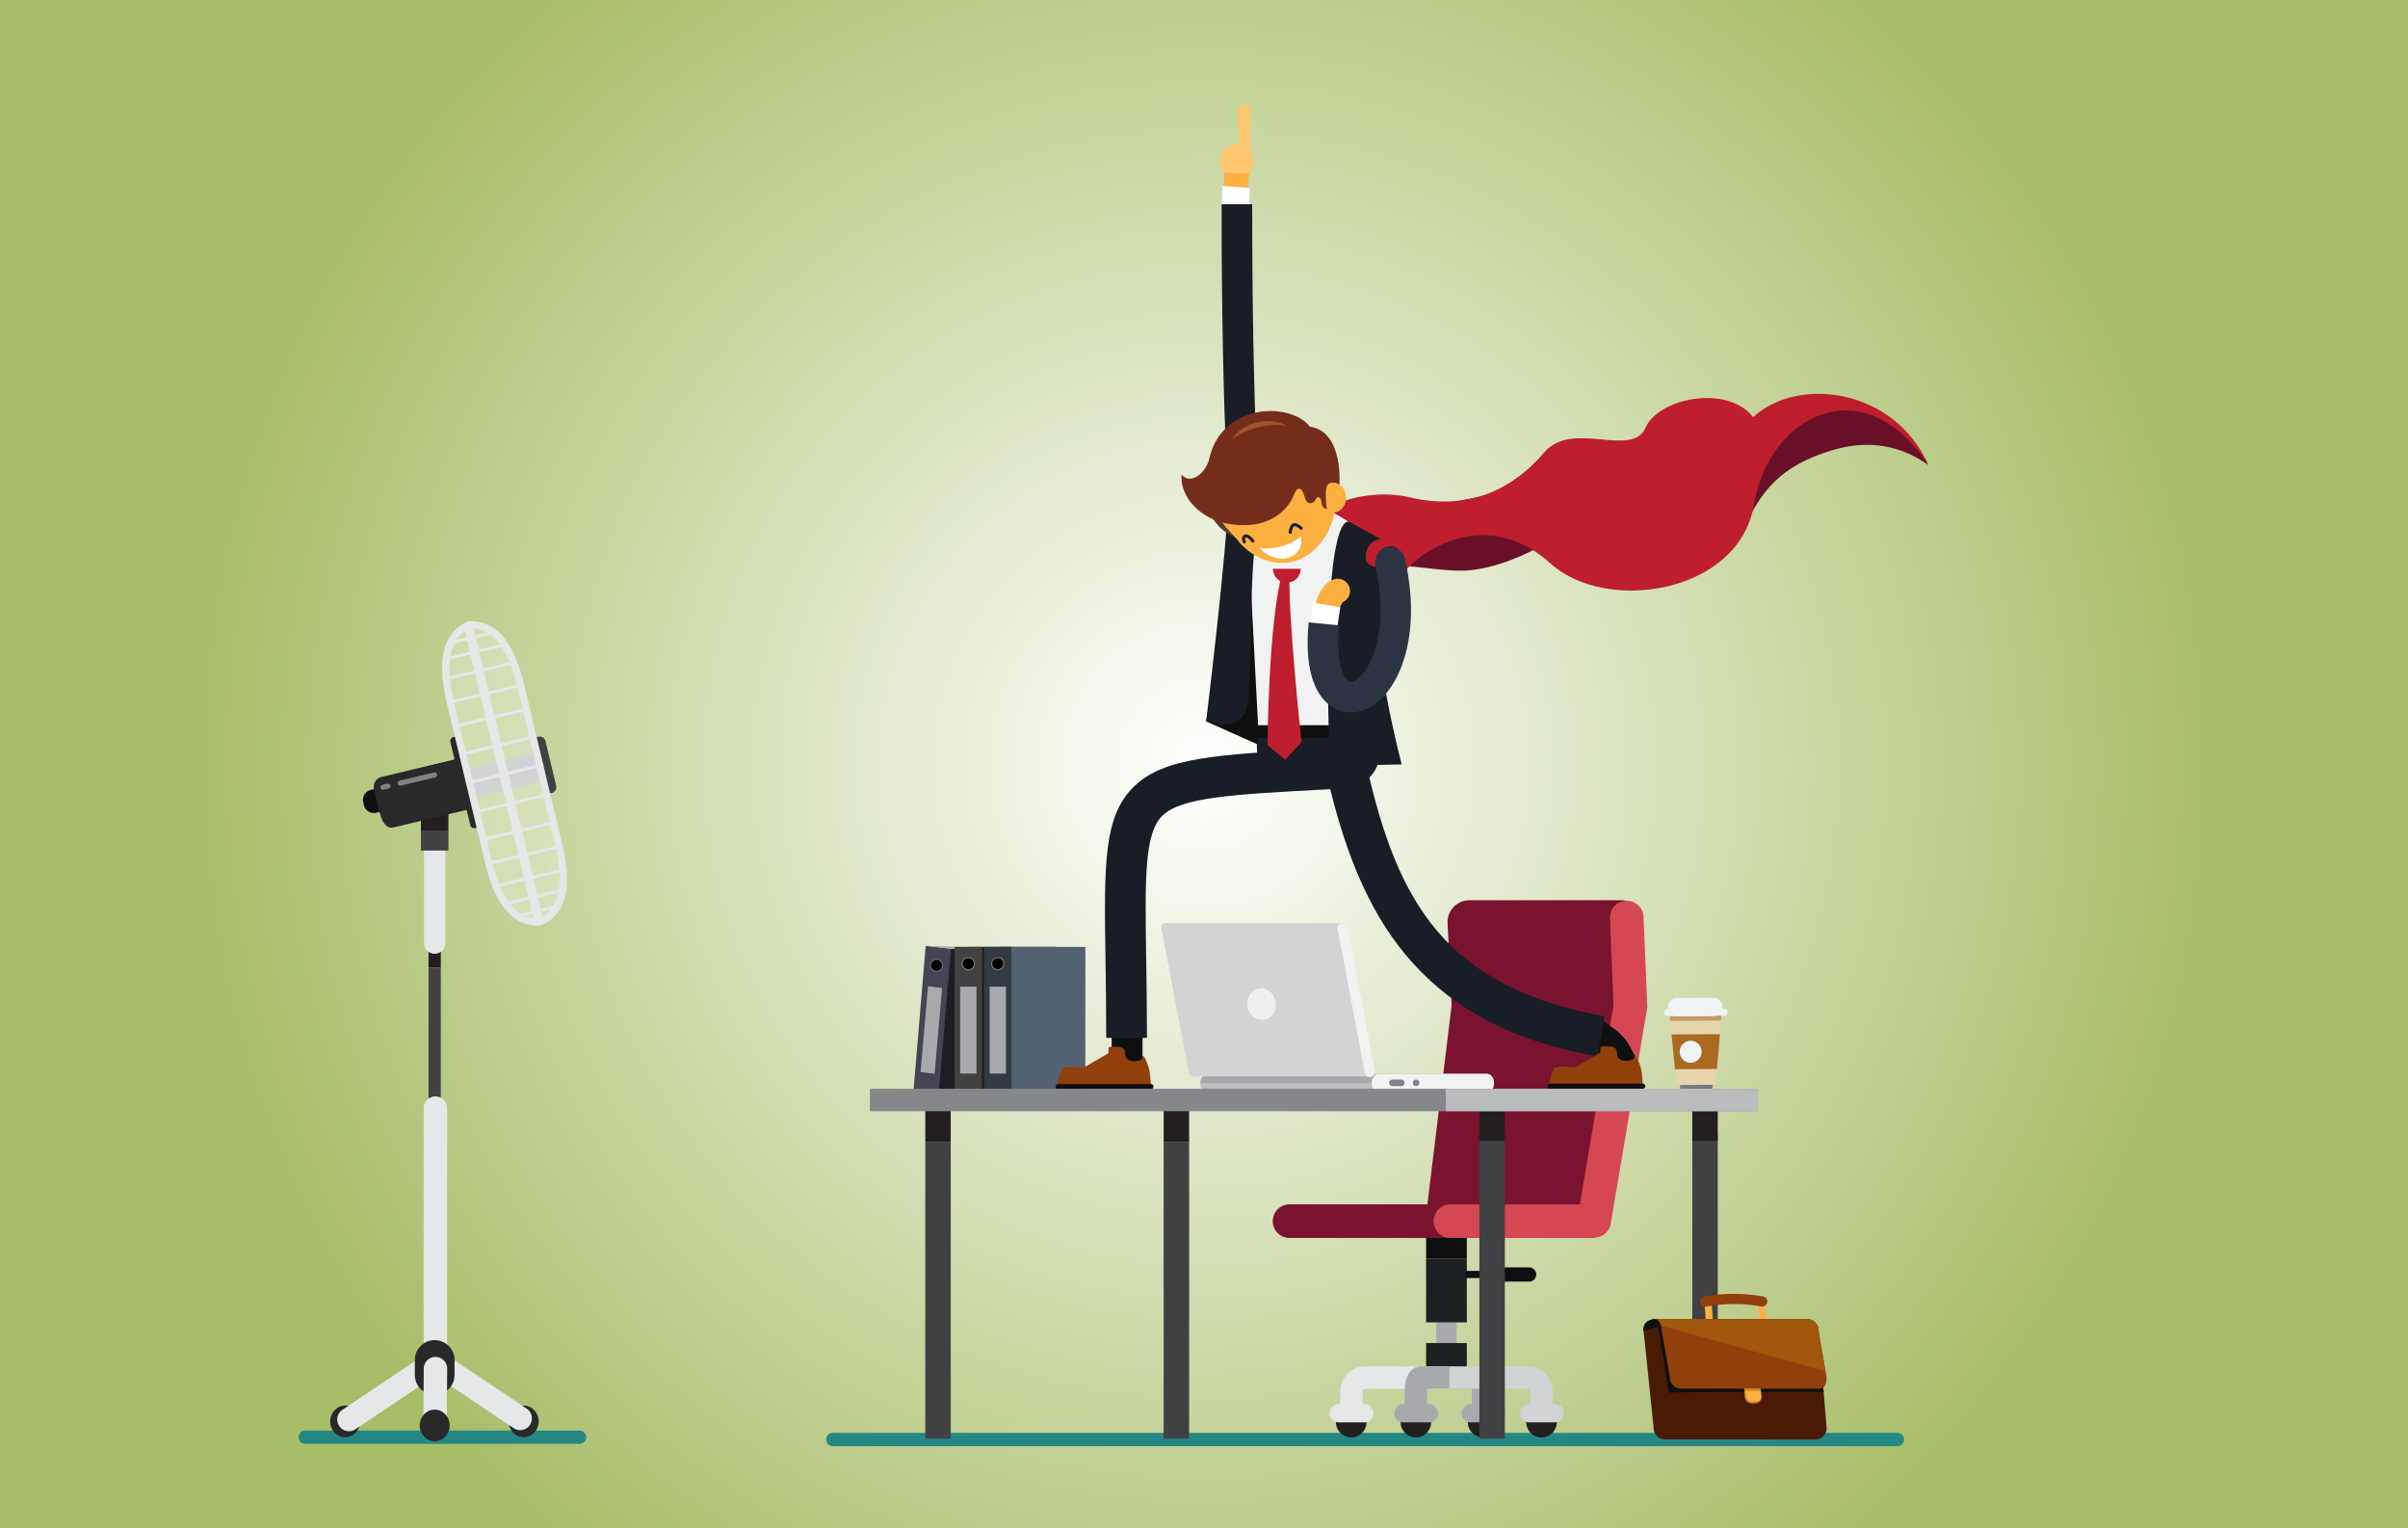 <svg id="_ÎÓÈ_1" data-name="—ÎÓÈ_1" xmlns="http://www.w3.org/2000/svg" xmlns:xlink="http://www.w3.org/1999/xlink" width="2364" height="1500" viewBox="0 0 2364 1500"><rect x="0" y="0" width="2364" height="1500" fill="#808080" stroke="none"/><defs><style>.cls-1{fill:url(#radial-gradient);}.cls-2,.cls-29{fill:#fff;}.cls-2{opacity:0.3;}.cls-3{fill:#1e1d23;}.cls-4{fill:#444452;}.cls-5{fill:#a7a9ac;}.cls-6{fill:#808285;}.cls-7{fill:#414042;}.cls-8{fill:#536273;}.cls-9{fill:#333a42;}.cls-10{fill:#248782;}.cls-11{fill:#231f20;}.cls-12{fill:#1d2023;}.cls-13{fill:#0f0f0f;}.cls-14{fill:#7a132f;}.cls-15{fill:#d64754;}.cls-16{fill:#e6e7e8;}.cls-17{fill:#d1d3d4;}.cls-18{fill:#bcbec0;}.cls-19{fill:#f1f2f2;}.cls-20{fill:#eeeff0;}.cls-21{fill:#e6d5af;}.cls-22{fill:#ab6a22;}.cls-23{fill:#c49a6c;}.cls-24{fill:#787b7d;}.cls-25{fill:#292929;}.cls-26{fill:#691028;}.cls-27{fill:#be1e2d;}.cls-28{fill:#fbb040;}.cls-30{fill:#181d26;}.cls-31{fill:#ffc670;}.cls-32{fill:#913f0b;}.cls-33{fill:#2c3442;}.cls-34{fill:#f7941e;}.cls-35{fill:#573a32;}.cls-36{fill:#752d1b;}.cls-37{fill:#a1532c;}.cls-38{fill:#86878a;}.cls-39{fill:#babcbd;}.cls-40{fill:#4a1b04;}.cls-41{fill:#cf7c19;}.cls-42{fill:#a1570c;}</style><radialGradient id="radial-gradient" cx="1182" cy="750" r="989.85" gradientUnits="userSpaceOnUse"><stop offset="0" stop-color="#fff"/><stop offset="1" stop-color="#a8bd68"/></radialGradient></defs><rect class="cls-1" width="2364" height="1500"/><path class="cls-2" d="M460.9,613.5c-30.73,7.27-24.4,51.5-8.4,120.5s31.3,181.34,77.4,173.42,1.42-152.51-6.24-190.92S496.79,605,460.9,613.5Z"/><polygon class="cls-3" points="995.2 1073.02 921.19 1073.02 932.23 931.17 1007.15 932.99 995.2 1073.02"/><polygon class="cls-4" points="921.65 1073.02 896.83 1070.29 908.78 928.45 933.6 931.17 921.65 1073.02"/><polygon class="cls-5" points="917.52 1053.96 903.73 1052.14 911.08 967.93 924.87 969.74 917.52 1053.96"/><path d="M925.33,947.51a6,6,0,1,0-6,5.9A5.94,5.94,0,0,0,925.33,947.51Z"/><path class="cls-6" d="M919.35,953.86a6.35,6.35,0,1,1,6.44-6.35A6.4,6.4,0,0,1,919.35,953.86Zm0-11.8a5.45,5.45,0,1,0,5.52,5.45A5.48,5.48,0,0,0,919.35,942.06Z"/><polygon class="cls-5" points="908.78 928.45 933.6 931.17 1007.15 932.99 978.5 930.26 908.78 928.45"/><rect class="cls-3" x="950.61" y="929.34" width="85.95" height="143.68"/><rect class="cls-7" x="937.11" y="929.34" width="27" height="143.68"/><rect class="cls-5" x="942.61" y="968.41" width="16" height="85.3"/><path d="M956.59,945.89a6,6,0,1,0-6,6A6,6,0,0,0,956.59,945.89Z"/><path class="cls-6" d="M950.61,952.36a6.48,6.48,0,1,1,6.48-6.47A6.48,6.48,0,0,1,950.61,952.36Zm0-12a5.48,5.48,0,1,0,5.48,5.48A5.49,5.49,0,0,0,950.61,940.41Z"/><rect class="cls-8" x="979.57" y="929.34" width="85.95" height="143.68"/><rect class="cls-9" x="966.07" y="929.34" width="27" height="143.68"/><rect class="cls-5" x="971.57" y="968.41" width="16" height="85.3"/><path d="M985.54,945.89a6,6,0,1,0-6,6A6,6,0,0,0,985.54,945.89Z"/><path class="cls-6" d="M979.57,952.36a6.48,6.48,0,1,1,6.47-6.47A6.48,6.48,0,0,1,979.57,952.36Zm0-12a5.48,5.48,0,1,0,5.47,5.48A5.49,5.49,0,0,0,979.57,940.41Z"/><path class="cls-10" d="M1862.82,1419.38H817.59a6.5,6.5,0,0,1,0-13H1862.82a6.5,6.5,0,0,1,0,13Z"/><rect class="cls-7" x="1142.4" y="1120.72" width="25" height="291.28"/><rect class="cls-11" x="1142.4" y="1080.38" width="25" height="40.34"/><rect class="cls-7" x="908.37" y="1120.72" width="25" height="291.28"/><rect class="cls-11" x="908.37" y="1080.38" width="25" height="40.34"/><path class="cls-5" d="M1467,1387.05h-22V1365.8c0-1,0-2-.13-2.75H1423v-22h28.14c9.63,0,15.86,9.72,15.86,24.75Z"/><rect class="cls-5" x="1410.03" y="1297.88" width="20" height="21"/><circle class="cls-11" cx="1326.54" cy="1395.88" r="15"/><rect class="cls-12" x="1400.03" y="1318.22" width="40" height="32.33"/><rect class="cls-12" x="1400.03" y="1235.28" width="40" height="62.6"/><rect class="cls-13" x="1400.03" y="1203.88" width="40" height="31.4"/><path class="cls-14" d="M1616.61,986.55l-3.58-81.5a21.84,21.84,0,0,0-.47-4.46,21.5,21.5,0,0,0-21-17h-149a21.5,21.5,0,0,0-21,17,21.16,21.16,0,0,0-.47,4.46l4,81.5v.23l-25,205.27a21.51,21.51,0,0,0,21.5,21.5h139a21.51,21.51,0,0,0,21.5-21.5l34.62-204.64Z"/><path class="cls-14" d="M1561,1215.05H1266a16.5,16.5,0,0,1,0-33h295a16.5,16.5,0,0,1,0,33Z"/><path class="cls-15" d="M1561,1215.05H1423.91a16.5,16.5,0,0,1,0-33H1561a16.5,16.5,0,0,1,0,33Z"/><path class="cls-15" d="M1565.05,1214.72a17.45,17.45,0,0,1-2.77-.23,16.5,16.5,0,0,1-13.52-19l35.28-209-3.5-85.19a16.5,16.5,0,1,1,33-1.36l3.65,88.64L1581.3,1201A16.51,16.51,0,0,1,1565.05,1214.72Z"/><path class="cls-16" d="M1337.73,1387.05h-22V1365.8a24.77,24.77,0,0,1,24.74-24.75H1423v22h-82.53a2.75,2.75,0,0,0-2.74,2.75Z"/><path class="cls-17" d="M1524.33,1387.05h-22V1365.8a2.75,2.75,0,0,0-2.75-2.75H1423v-22h76.58a24.77,24.77,0,0,1,24.75,24.75Z"/><path class="cls-16" d="M1339.36,1396.05h-25a9,9,0,0,1,0-18h25a9,9,0,0,1,0,18Z"/><circle class="cls-11" cx="1513.33" cy="1395.88" r="15"/><path class="cls-17" d="M1526.15,1396.05h-25a9,9,0,0,1,0-18h25a9,9,0,0,1,0,18Z"/><circle class="cls-11" cx="1390" cy="1395.88" r="15"/><path class="cls-5" d="M1402.82,1396.05h-25a9,9,0,0,1,0-18h25a9,9,0,0,1,0,18Z"/><circle class="cls-11" cx="1456" cy="1395.88" r="15"/><path class="cls-5" d="M1468.82,1396.05h-25a9,9,0,0,1,0-18h25a9,9,0,0,1,0,18Z"/><path class="cls-5" d="M1401,1387.05h-22V1365.8c0-15,6.23-24.75,15.86-24.75H1423v22h-21.86a24.81,24.81,0,0,0-.14,2.75Z"/><rect class="cls-13" x="1438.7" y="1247.38" width="62.46" height="7"/><path class="cls-13" d="M1501.15,1257.88h-25.79a7,7,0,1,1,0-14h25.79a7,7,0,0,1,0,14Z"/><path class="cls-18" d="M1466.7,1063.11c0,5-3.12,9.1-7,9.1H1185.52c-3.85,0-7-4.07-7-9.1h0c0-5,3.12-9.11,7-9.11h274.21c3.85,0,7,4.08,7,9.11Z"/><path class="cls-5" d="M1466.7,1063.11H1178.55c0-5,3.12-9.11,7-9.11h274.21c3.85,0,7,4.08,7,9.11Z"/><path class="cls-19" d="M1466.7,1063.11c0,5-3.12,9.1-7,9.1H1353.65c-3.85,0-7-4.07-7-9.1h0c0-5,3.13-9.11,7-9.11h106.08c3.85,0,7,4.08,7,9.11Z"/><path class="cls-17" d="M1348.93,1052.06a4.34,4.34,0,0,1-4.34,4.34H1171.42a4.34,4.34,0,0,1-4.34-4.34L1140,910.45a4.34,4.34,0,0,1,4.34-4.34H1317.5a4.34,4.34,0,0,1,4.35,4.34Z"/><path class="cls-19" d="M1344.8,1057.13a5,5,0,0,1-4.91-4.07l-26.61-141a5,5,0,1,1,9.82-1.85l26.62,141a5,5,0,0,1-4,5.84A4.88,4.88,0,0,1,1344.8,1057.13Z"/><path class="cls-6" d="M1378.9,1062.8a3.19,3.19,0,0,1-3.19,3.19H1367a3.19,3.19,0,0,1-3.19-3.19h0a3.19,3.19,0,0,1,3.19-3.2h8.72a3.19,3.19,0,0,1,3.19,3.2Z"/><path class="cls-6" d="M1393.38,1062.8a3.19,3.19,0,1,0-3.19,3.19A3.19,3.19,0,0,0,1393.38,1062.8Z"/><path class="cls-20" d="M1252.38,983.7c-1.11-8.53-8.23-14.63-15.9-13.63s-13,8.72-11.89,17.24,8.23,14.63,15.9,13.63S1253.49,992.23,1252.38,983.7Z"/><polygon class="cls-21" points="1690.4 993.41 1638.78 993.79 1645.93 1064.96 1684.3 1064.68 1690.4 993.41"/><polygon class="cls-22" points="1640.94 1015.32 1688.55 1014.97 1685.62 1049.19 1644.37 1049.49 1640.94 1015.32"/><polygon class="cls-23" points="1639.61 1002.04 1689.69 1001.67 1690.46 993.41 1638.78 993.79 1639.61 1002.04"/><path class="cls-19" d="M1670.53,1032.2a10.77,10.77,0,1,0-10.68,10.85A10.77,10.77,0,0,0,1670.53,1032.2Z"/><path class="cls-19" d="M1637.12,997.3a3.5,3.5,0,0,1,0-7l55.49-.41h0a3.5,3.5,0,0,1,0,7l-55.49.41Z"/><path class="cls-19" d="M1646.43,997.56a9,9,0,0,1-.06-18l35.69-.26h.06a9,9,0,0,1,.07,18l-35.69.26Z"/><polygon class="cls-24" points="1649.17 1064.93 1649.56 1068.73 1681.13 1068.49 1681.47 1064.7 1649.17 1064.93"/><rect class="cls-17" x="446.76" y="747.47" width="92" height="28" transform="translate(-163.62 135.52) rotate(-13.45)"/><path class="cls-7" d="M540.12,778.5a6,6,0,0,1-5.83-4.6l-10.45-43.68a6,6,0,0,1,11.67-2.79L546,771.11a6,6,0,0,1-4.44,7.23A6.14,6.14,0,0,1,540.12,778.5Z"/><path class="cls-13" d="M357.25,790.3a10,10,0,0,0,12.05,7.4l5.19-1.25a10,10,0,0,0,7.4-12.05l-.7-2.91a10,10,0,0,0-12.05-7.4L364,775.33a10,10,0,0,0-7.4,12Z"/><path class="cls-10" d="M569,1417.11H299.62a6.5,6.5,0,0,1,0-13H569a6.5,6.5,0,0,1,0,13Z"/><path class="cls-25" d="M338.87,1379.54c-8.12,0-14.71,7-14.71,15.54s6.59,15.53,14.71,15.53,14.72-7,14.72-15.53S347,1379.54,338.87,1379.54Z"/><path class="cls-25" d="M514.12,1379.54c-8.12,0-14.71,7-14.71,15.54s6.59,15.53,14.71,15.53,14.72-7,14.72-15.53S522.25,1379.54,514.12,1379.54Z"/><path class="cls-16" d="M342.63,1404.7a11.5,11.5,0,0,1-6.41-21.06l74.43-49.88a11.5,11.5,0,0,1,12.8,19.11L349,1402.75A11.49,11.49,0,0,1,342.63,1404.7Z"/><path class="cls-16" d="M510.65,1403.7a11.44,11.44,0,0,1-6.39-2l-74.42-49.88a11.5,11.5,0,1,1,12.8-19.11l74.43,49.88a11.5,11.5,0,0,1-6.42,21.06Z"/><rect class="cls-11" x="420.75" y="925.62" width="12" height="24.16"/><rect class="cls-7" x="420.75" y="949.79" width="12" height="150.77"/><path class="cls-16" d="M427.47,1333.11a11.5,11.5,0,0,1-11.5-11.5v-234a11.5,11.5,0,0,1,23,0v234A11.5,11.5,0,0,1,427.47,1333.11Z"/><path class="cls-25" d="M426.75,1369a19.5,19.5,0,0,1-19.5-19.5v-14.65a19.5,19.5,0,0,1,39,0v14.65A19.5,19.5,0,0,1,426.75,1369Z"/><path class="cls-16" d="M427.05,1404.69H427a11.49,11.49,0,0,1-11.4-11.59l.43-49.88a11.49,11.49,0,0,1,11.49-11.4h.1a11.5,11.5,0,0,1,11.4,11.6l-.42,49.87A11.51,11.51,0,0,1,427.05,1404.69Z"/><path class="cls-16" d="M426.75,936.12a10.5,10.5,0,0,1-10.5-10.5V810.76a10.5,10.5,0,0,1,21,0V925.62A10.5,10.5,0,0,1,426.75,936.12Z"/><path class="cls-25" d="M426.75,1383.54c-8.13,0-14.72,7-14.72,15.54s6.59,15.53,14.72,15.53,14.72-7,14.72-15.53S434.88,1383.54,426.75,1383.54Z"/><rect class="cls-11" x="413.25" y="797.76" width="27" height="17.36"/><rect class="cls-7" x="413.25" y="815.12" width="27" height="19.67"/><path class="cls-25" d="M466.85,792.84l-80.4,19.24c-9.73,2.32-13.09-11.76-14.38-17.13l-4.88-20.4a10,10,0,0,1,7.4-12L455,743.27Z"/><path class="cls-25" d="M465.53,812.85a4,4,0,0,1-3.88-3.07l-19.52-81.6a4,4,0,0,1,7.78-1.86l19.52,81.6a4,4,0,0,1-3,4.82A3.83,3.83,0,0,1,465.53,812.85Z"/><path class="cls-16" d="M457.52,768.87l-18.27-76.34c-6.75-28.23-12.14-67.45,18.88-82.07a3.5,3.5,0,0,1,3,6.34c-26.41,12.44-21.24,48.25-15.06,74.11l18.26,76.33Z"/><path class="cls-16" d="M528.07,908.5c-33.27,0-46-36.8-52.62-64.66L457.19,767.5l6.81-1.63,18.26,76.34c6.1,25.54,17.49,59.29,45.89,59.29h1.17a3.5,3.5,0,0,1,.1,7C529,908.5,528.52,908.5,528.07,908.5Z"/><path class="cls-16" d="M530,755a3.5,3.5,0,0,1-3.4-2.69L508.31,676c-6.11-25.54-17.5-59.29-45.89-59.29h-1.18a3.5,3.5,0,0,1-.1-7c34.27-1,47.22,36.41,54,64.64l18.27,76.33a3.51,3.51,0,0,1-2.59,4.22A3.34,3.34,0,0,1,530,755Z"/><path class="cls-16" d="M530.94,908.1a3.5,3.5,0,0,1-1.49-6.67c26.4-12.44,21.24-48.25,15-74.11L526.24,751l6.81-1.63,18.26,76.34c6.75,28.24,12.14,67.46-18.88,82.07A3.45,3.45,0,0,1,530.94,908.1Z"/><path class="cls-16" d="M528.85,907.54a4.49,4.49,0,0,1-4.37-3.45l-69-288.44a4.5,4.5,0,0,1,8.75-2.09l69,288.44a4.5,4.5,0,0,1-3.33,5.42A4.77,4.77,0,0,1,528.85,907.54Z"/><path class="cls-16" d="M475.3,825.32a1.5,1.5,0,0,1-.34-3l67.72-16.2a1.5,1.5,0,0,1,.7,2.92l-67.73,16.2A1.34,1.34,0,0,1,475.3,825.32Z"/><path class="cls-16" d="M487.29,871.11a1.5,1.5,0,0,1-.35-3l64.8-15.51a1.5,1.5,0,0,1,.7,2.92l-64.8,15.5A1.45,1.45,0,0,1,487.29,871.11Z"/><path class="cls-16" d="M480,849.05a1.5,1.5,0,0,1-.35-3l68.7-16.43a1.5,1.5,0,0,1,.7,2.92L480.3,849A1.34,1.34,0,0,1,480,849.05Z"/><path class="cls-16" d="M495.63,888.82a1.5,1.5,0,0,1-.34-3l56.05-13.41a1.5,1.5,0,0,1,.69,2.92l-56,13.41A1.34,1.34,0,0,1,495.63,888.82Z"/><path class="cls-16" d="M468.75,797.93a1.5,1.5,0,0,1-.35-3l66.75-16a1.5,1.5,0,1,1,.7,2.91l-66.75,16A1.39,1.39,0,0,1,468.75,797.93Z"/><path class="cls-16" d="M506.71,900.73a1.5,1.5,0,0,1-.35-3l40.49-9.68a1.5,1.5,0,1,1,.7,2.91l-40.49,9.69A1.45,1.45,0,0,1,506.71,900.73Z"/><path class="cls-16" d="M462.39,769.2a1.5,1.5,0,0,1-.34-3l67.72-16.2a1.5,1.5,0,1,1,.7,2.91l-67.73,16.2A1.34,1.34,0,0,1,462.39,769.2Z"/><path class="cls-16" d="M446.7,714.36a1.5,1.5,0,0,1-.34-3L516,694.74a1.5,1.5,0,0,1,.7,2.92l-69.67,16.66A1.34,1.34,0,0,1,446.7,714.36Z"/><path class="cls-16" d="M438.61,667.64a1.5,1.5,0,0,1-.34-3L504,649a1.5,1.5,0,1,1,.7,2.91L439,667.6A1.34,1.34,0,0,1,438.61,667.64Z"/><path class="cls-16" d="M442.06,690.63a1.5,1.5,0,0,1-.35-3l67.72-16.2a1.5,1.5,0,1,1,.7,2.92l-67.72,16.2A1.45,1.45,0,0,1,442.06,690.63Z"/><path class="cls-16" d="M438,648.07a1.49,1.49,0,0,1-1.45-1.15,1.51,1.51,0,0,1,1.11-1.81l56.05-13.4a1.5,1.5,0,1,1,.7,2.91L438.4,648A1.47,1.47,0,0,1,438,648.07Z"/><path class="cls-16" d="M455.2,741.28a1.5,1.5,0,0,1-.35-3l67.72-16.2a1.51,1.51,0,0,1,1.81,1.11,1.49,1.49,0,0,1-1.11,1.81l-67.72,16.2A1.39,1.39,0,0,1,455.2,741.28Z"/><path class="cls-16" d="M442.53,632.44a1.5,1.5,0,0,1-.35-3l43.41-10.38a1.5,1.5,0,1,1,.7,2.91L442.88,632.4A1.39,1.39,0,0,1,442.53,632.44Z"/><path class="cls-6" d="M392.94,771.15a2.5,2.5,0,0,1-.58-4.93l33.8-8.09a2.5,2.5,0,0,1,1.16,4.87l-33.8,8.08A2.3,2.3,0,0,1,392.94,771.15Z"/><path class="cls-6" d="M376,775.2a2.5,2.5,0,0,1-.58-4.93l4.78-1.14a2.5,2.5,0,1,1,1.17,4.86l-4.79,1.14A2.3,2.3,0,0,1,376,775.2Z"/><path class="cls-26" d="M1318,573c18.91-33.32,83.69-10.44,122.7-13.13,54.15-3.72,131.18-54.41,138.1-86C1578.75,473.9,1291.8,484.84,1318,573Z"/><path class="cls-26" d="M1710.92,521c17.51-38.48,36.39-63.83,88.19-79.2s83.81,7.84,94,14.56c-31-61.09-101.7-75.89-147.72-49s-46.74,66.42-35.21,110.59"/><path class="cls-27" d="M1362.48,589.84c7-36.83,87.63-101.94,159.78-36.73,54.83,49.56,185.15,29.33,199.6-57.81s107.05-136.25,171.2-39c-33.7-75.62-128.21-87.33-171.91-46.88-25.54-32.5-93.25-18.7-105.77,10.54-13.25,30-71.86-8.06-99.17,23.91s-69.83,59.07-132.62,44.21-163.74,29.85-126.93,140.52S1362.48,589.84,1362.48,589.84Z"/><path class="cls-28" d="M1213.38,198.61h-.5a12,12,0,0,1-11.5-12.48l.79-19.26a12,12,0,1,1,24,1l-.79,19.26A12,12,0,0,1,1213.38,198.61Z"/><path class="cls-29" d="M1226.19,206.68l-27-.72c.07-2.51.43-15.43,1-23.43l26.94,1.85C1226.72,190.17,1226.37,200,1226.19,206.68Z"/><path class="cls-30" d="M1208,523.06c-.09-1-8.88-104.24-8.69-322.63l30,0c-.19,216.83,8.49,319,8.58,320Z"/><path class="cls-31" d="M1230.93,160.05a16.62,16.62,0,1,0-18.1,15A16.63,16.63,0,0,0,1230.93,160.05Z"/><path class="cls-31" d="M1221.91,157.73l-.42,0a4.51,4.51,0,0,1-4.07-4.9l-2.23-46.16c.23-2.48,4.42-4.29,6.9-4.06s5.29,2.42,5.06,4.9l.24,46.16C1227.17,156,1224.21,157.73,1221.91,157.73Z"/><path class="cls-13" d="M1573.14,1001.91l-9.89,13,11,35.13,32.28-11c-9-16.95-8.75-16.83-15.39-23.88C1586.31,1010,1573.14,1001.91,1573.14,1001.91Z"/><path class="cls-30" d="M1568.34,1036.87c-81.71-14.69-138.46-44.14-181.72-92.07-38.19-42.33-64.71-100.14-83.46-182l39-8.94c29.81,130,75.9,215.3,233.28,243.6Z"/><path class="cls-32" d="M1520.6,1067.46s1.51-17.22,6.28-19.56,19.08,0,19.08,0l25.16-14.66v-4.37c0-1.9,1.43-1.94,5.7-1.94s10.55,0,10.55,6.06,3.55,8.17,8.57,8.17,8.61-.88,8.61-4.65,5.69,6.53,7,15.06a122,122,0,0,1,1.26,15.89Z"/><path class="cls-13" d="M1612.76,1068.54h-91a2.5,2.5,0,0,1,0-5h91a2.5,2.5,0,1,1,0,5Z"/><polygon class="cls-13" points="1184.1 708.04 1250.15 737.58 1250.15 682.08 1263.33 488.03 1222.15 489.69 1184.1 708.04"/><path class="cls-19" d="M1351.62,658.81l24-100.68c.5-10.94-39.83-37.93-48.61-43.91-33-22.53-61-27.22-61-27.22l-30.88,7.72c-9.41,1-10.53,10.67-10.21,22l10.17,195.53h119.77Z"/><path class="cls-30" d="M1234,712.29l-.1,20.23c0,22,14.53,39.76,32.45,39.76h57.34c17.92,0,32.45-17.8,32.45-39.76V712.29Z"/><rect class="cls-13" x="1233.96" y="711.79" width="122.14" height="12.5"/><path class="cls-28" d="M1261.57,725.2h0c-3.34,0-6-3.29-6-7.49v-1.34a8.73,8.73,0,0,1,1.53-5.06,5.51,5.51,0,0,1,4.43-2.44H1270c3.35,0,6,3.29,6,7.49v1.34c0,4.2-2.62,7.5-6,7.5Zm8.41-12.33h-8.41a1.65,1.65,0,0,0-1.18.78,4.72,4.72,0,0,0-.78,2.72v1.34c0,2,1,3.49,2,3.49H1270c.93,0,2-1.5,2-3.5v-1.34C1272,714.36,1270.91,712.87,1270,712.87Z"/><path class="cls-30" d="M1324.72,512.23s-21.12-14.82-21.12,153.85c0,23,.83,41.78.83,55.4s5.62,29.77,18.3,29.77,53.32-1,53.32-1-18.37-71.85-18.37-96.2c0-64.45,20.8-101.74,20.8-101.74.61-7.57-4.16-12.87-10.06-16.19Z"/><path class="cls-30" d="M1225.86,683.08c5.85-128.42-3.71-193.39,39.86-195.69-17.39,4.44-30.19-13.54-32.13-32.06-5.09,3.26-28.28,7.19-28.28,36.53,0,42.32-21.22,216.18-21.22,216.18C1192.27,709.58,1224.11,721.67,1225.86,683.08Z"/><path class="cls-27" d="M1276.93,558.26h-27.2a13.6,13.6,0,0,0,27.2,0Z"/><path class="cls-28" d="M1302.72,609.46A12,12,0,0,1,1291,594.69c1.63-6.8,6.76-23,19.25-26.24a12,12,0,0,1,7.82,22.62,33.16,33.16,0,0,0-3.73,9.23A12,12,0,0,1,1302.72,609.46Z"/><path class="cls-29" d="M1312.6,618.17l-26.77-3.5c.32-2.47,2-15.23,3.38-23.19l26.61,4.6C1314.82,601.85,1313.46,611.58,1312.6,618.17Z"/><path class="cls-33" d="M1326,699.17a33.57,33.57,0,0,1-16.6-4.36c-11.63-6.57-30.29-26.21-24.59-84l29.85,2.95c-3.66,37.11,4.6,52.12,9.49,54.88,2.52,1.43,6-.45,8.43-2.28,14.77-11,31.54-50.06,17.22-112.38L1379,547.3c16.51,71.84-2.43,123.65-28.52,143.14C1342.73,696.22,1334.22,699.17,1326,699.17Z"/><path class="cls-34" d="M1296.34,495.05c.91,8.06-7.22,15.81-18.18,17.29s-20.58-3.84-21.49-11.9,7.22-15.8,18.17-17.29S1295.42,487,1296.34,495.05Z"/><polygon class="cls-34" points="1256.67 500.44 1258.23 465.26 1296.71 461.34 1296.34 495.05 1256.67 500.44"/><rect class="cls-13" x="1091.37" y="1007.36" width="30.29" height="43.13"/><path class="cls-32" d="M1037.72,1067.92s1.51-17.22,6.28-19.57,19.09,0,19.09,0l25.15-14.65v-4.38c0-1.9,1.44-1.94,5.7-1.94s10.55,0,10.55,6.07,3.55,8.16,8.57,8.16,8.61-.88,8.61-4.65,5.69,6.53,6.95,15.07a122,122,0,0,1,1.26,15.89Z"/><path class="cls-13" d="M1129.88,1069h-91a2.5,2.5,0,0,1,0-5h91a2.5,2.5,0,0,1,0,5Z"/><path class="cls-30" d="M1126,1018.64h-40c0-29.07-.38-54.85-.72-77.59-1.38-93.25-2.07-140,28.2-169.29,29.4-28.4,80.75-31.19,183-36.75l18.9-1,2.2,39.94-18.92,1c-89.47,4.86-138.75,7.54-157.43,25.58-17.81,17.2-17.17,60.79-16,139.92C1125.61,963.34,1126,989.28,1126,1018.64Z"/><path class="cls-33" d="M1349.89,551.83A14.82,14.82,0,1,0,1364.71,537,14.82,14.82,0,0,0,1349.89,551.83Z"/><path class="cls-11" d="M1225.37,535.87a1,1,0,0,1-.83-.44c-1.77-2.59-1.84-5.47-.17-6.86.79-.66,3.85-2.34,9.87,3.68a1,1,0,0,1,0,1.41,1,1,0,0,1-1.42,0c-3.57-3.57-6.22-4.34-7.18-3.55-.72.6-.72,2.34.55,4.19a1,1,0,0,1-.26,1.39A1,1,0,0,1,1225.37,535.87Z"/><path class="cls-35" d="M1186,484.15c-5,27.49,25.2,51.39,45.93,43.71S1206,471.1,1186,484.15Z"/><path class="cls-28" d="M1311.56,467.55c5.3,20.45-3.28,47.37-10,58.26-24,38.72-64.88,30.35-85.26,6-4.35-6.46-20.23-18.7-24.06-34.71-7.87-32.87,10.33-64.59,43.66-73.22S1303.09,434.83,1311.56,467.55Z"/><path class="cls-11" d="M1266.68,524h-.1a1.51,1.51,0,0,1-1.4-1.6c0-.74.61-7.26,4.37-8.64s8.42,3.22,8.94,3.75a1.5,1.5,0,0,1-2.15,2.1c-1.49-1.53-4.36-3.55-5.75-3s-2.27,3.91-2.41,6A1.5,1.5,0,0,1,1266.68,524Z"/><path class="cls-36" d="M1313.74,488.4c4.27-27.92-.36-65.89-27.7-69.59-19.51-25-88-23.33-99.33,33.33-5,14.67-19,23.28-26.67,13.64-2.33,23.7,23.58,53,67.67,49.36,24.18-2,37.81-17.39,42.57-29.45,4.34-11,8.76-5.21,10.76,2.79s8.67,6,10.67,1.65,5.49-2.14,5.85,4.34S1313.74,505,1313.74,488.4Z"/><path class="cls-28" d="M1321.57,487.91c.31,8.1-5.26,14.89-12.44,15.16s-7.11-4.62-7.41-12.72-.87-16.35,6.31-16.62S1321.27,479.81,1321.57,487.91Z"/><path class="cls-37" d="M1263.25,418.29l-.66-.17-.78-.22-1.06-.18c-.75-.16-1.75-.2-2.84-.34-.54-.06-1.15-.05-1.76-.09s-1.26-.09-1.94-.07h-2.12l-2.25.09-1.17,0-1.2.11-2.46.2c-1.66.25-3.38.38-5.09.73-.86.17-1.74.29-2.6.48l-2.58.61a24.8,24.8,0,0,0-2.56.7c-.84.27-1.7.47-2.52.74-1.61.67-3.29,1.12-4.79,1.83s-3,1.24-4.37,2l-2,1-1,.49-.87.54c-1.14.74-2.22,1.38-3.19,1.94l-2.38,1.68c-1.34.93-2.16,1.43-2.16,1.43s.51-.78,1.5-2.11c.5-.66,1.08-1.5,1.84-2.37s1.71-1.77,2.75-2.76l.8-.77c.29-.23.59-.46.89-.71l1.91-1.46a36.89,36.89,0,0,1,4.41-2.77,18.21,18.21,0,0,1,2.46-1.23l2.59-1.14c.89-.33,1.8-.62,2.72-.91a24.49,24.49,0,0,1,2.78-.8l2.82-.62c.94-.21,1.9-.27,2.84-.41a48.06,48.06,0,0,1,5.54-.38c.9,0,1.79,0,2.65.09a20.71,20.71,0,0,1,2.53.21c.82.11,1.61.18,2.38.32l2.19.46a31.45,31.45,0,0,1,3.77,1.09,20.9,20.9,0,0,1,2.78,1.23c.38.2.71.38,1,.55l.65.48Z"/><path class="cls-11" d="M1221.6,533.38a1.49,1.49,0,0,1-1.34-.82c-1.52-3-1.13-6.19.94-7.47,1.24-.78,4.69-1.82,10,5.09a1.5,1.5,0,1,1-2.39,1.82c-3-4-5.28-4.8-6-4.37-.51.32-.75,1.78.15,3.58a1.51,1.51,0,0,1-.67,2A1.56,1.56,0,0,1,1221.6,533.38Z"/><path class="cls-29" d="M1236.66,537.69c8.71,2.48,31.26-1.94,40.45-11.37C1281.29,547.48,1254.63,557.45,1236.66,537.69Z"/><path class="cls-27" d="M1277.73,728.33s-13.21-122.07-11.8-165c.08-2.6-6.53-3.06-7.23-.52-13.58,49.19-14.37,168.54-14.37,168.54l17.45,14.32Z"/><path class="cls-27" d="M1356.44,529.32c-8.74-.49-17.25,7.69-15.36,20.23,2.11,6.66,9.36,6.66,9.36,6.66-2.55-13.45,9-22.7,19.87-19.31C1365.08,531.38,1356.44,529.32,1356.44,529.32Z"/><rect class="cls-7" x="1661.37" y="1113.75" width="25" height="298.26"/><rect class="cls-11" x="1661.37" y="1077.64" width="25" height="42.11"/><rect class="cls-7" x="1452.34" y="1113.75" width="25" height="298.26"/><rect class="cls-11" x="1452.34" y="1077.64" width="25" height="42.11"/><rect class="cls-38" x="854.01" y="1068.63" width="871.08" height="22"/><rect class="cls-39" x="1419.4" y="1068.63" width="306.69" height="22"/><path class="cls-28" d="M1678.1,1303.64a3,3,0,0,1-3-3l-2-23.84a3,3,0,0,1,3-3c1.66,0,4,1.35,4,3l2,23.84C1682.1,1302.29,1679.76,1303.64,1678.1,1303.64Z"/><path class="cls-28" d="M1730.94,1303.64a3,3,0,0,1-3-3l-2-22.84a3,3,0,1,1,6,0l2,22.84A3,3,0,0,1,1730.94,1303.64Z"/><path class="cls-32" d="M1730.22,1282.35a4.32,4.32,0,0,1-1.07-.07c-30.05-5.27-53.41,0-53.64.06a5,5,0,0,1-3.06-9.52c1-.33,25.81-6.11,58.43-.39a5,5,0,0,1-.66,9.92Z"/><path class="cls-40" d="M1782.29,1412.85l-147.85-.09a11.06,11.06,0,0,1-11-11l-9.94-96.07c0-9.1,7-11,13-11l147.84.09a11.07,11.07,0,0,1,11,11l7.94,96.07A11.06,11.06,0,0,1,1782.29,1412.85Z"/><path class="cls-13" d="M1627.6,1301.77c4.57,26.42,10.6,65.17,10.6,65.17,5.39-.67,29.34-.42,64.32-.75s87.86,0,87.86,0l-1.54-10.32-155-55.7Z"/><path class="cls-28" d="M1713.1,1371.16l-1-9.79a6.23,6.23,0,0,1,6.43-6h3.39a6.23,6.23,0,0,1,6.42,6l1,9.79a6.23,6.23,0,0,1-6.44,6h-3.39A6.24,6.24,0,0,1,1713.1,1371.16Z"/><path class="cls-41" d="M1717.84,1375.35c-5.84-1.5-4.1-14.77-3.57-18.44a5.81,5.81,0,0,0-2.16,4.46l1,9.79a6.24,6.24,0,0,0,6.42,6h3.39a6.55,6.55,0,0,0,5.44-2.8A19.12,19.12,0,0,1,1717.84,1375.35Z"/><path class="cls-32" d="M1785.85,1363l-135.53-.08a11.07,11.07,0,0,1-11-11l-8-46.2s-.66-11-6.43-11l149.32.09a11.06,11.06,0,0,1,11,11l8,46.2C1793.2,1358,1791.91,1363,1785.85,1363Z"/><path class="cls-13" d="M1613.57,1306.49c-1-6.36,2.67-9.61,7-11.07s8.77-1.39,10,5.73Z"/><polygon class="cls-41" points="1712.8 1364.96 1728.72 1364.96 1728.72 1362.98 1712.66 1362.94 1712.8 1364.96"/><path class="cls-42" d="M1792.16,1345.87l-6.93-40.11a11.06,11.06,0,0,0-11-11l-149.32-.09c3.24,0,4.86,3.47,5.67,6.51Z"/><polygon class="cls-28" points="1202.06 169.64 1226.05 170.33 1223.79 176.98 1206.33 178.33 1202.06 169.64"/></svg>